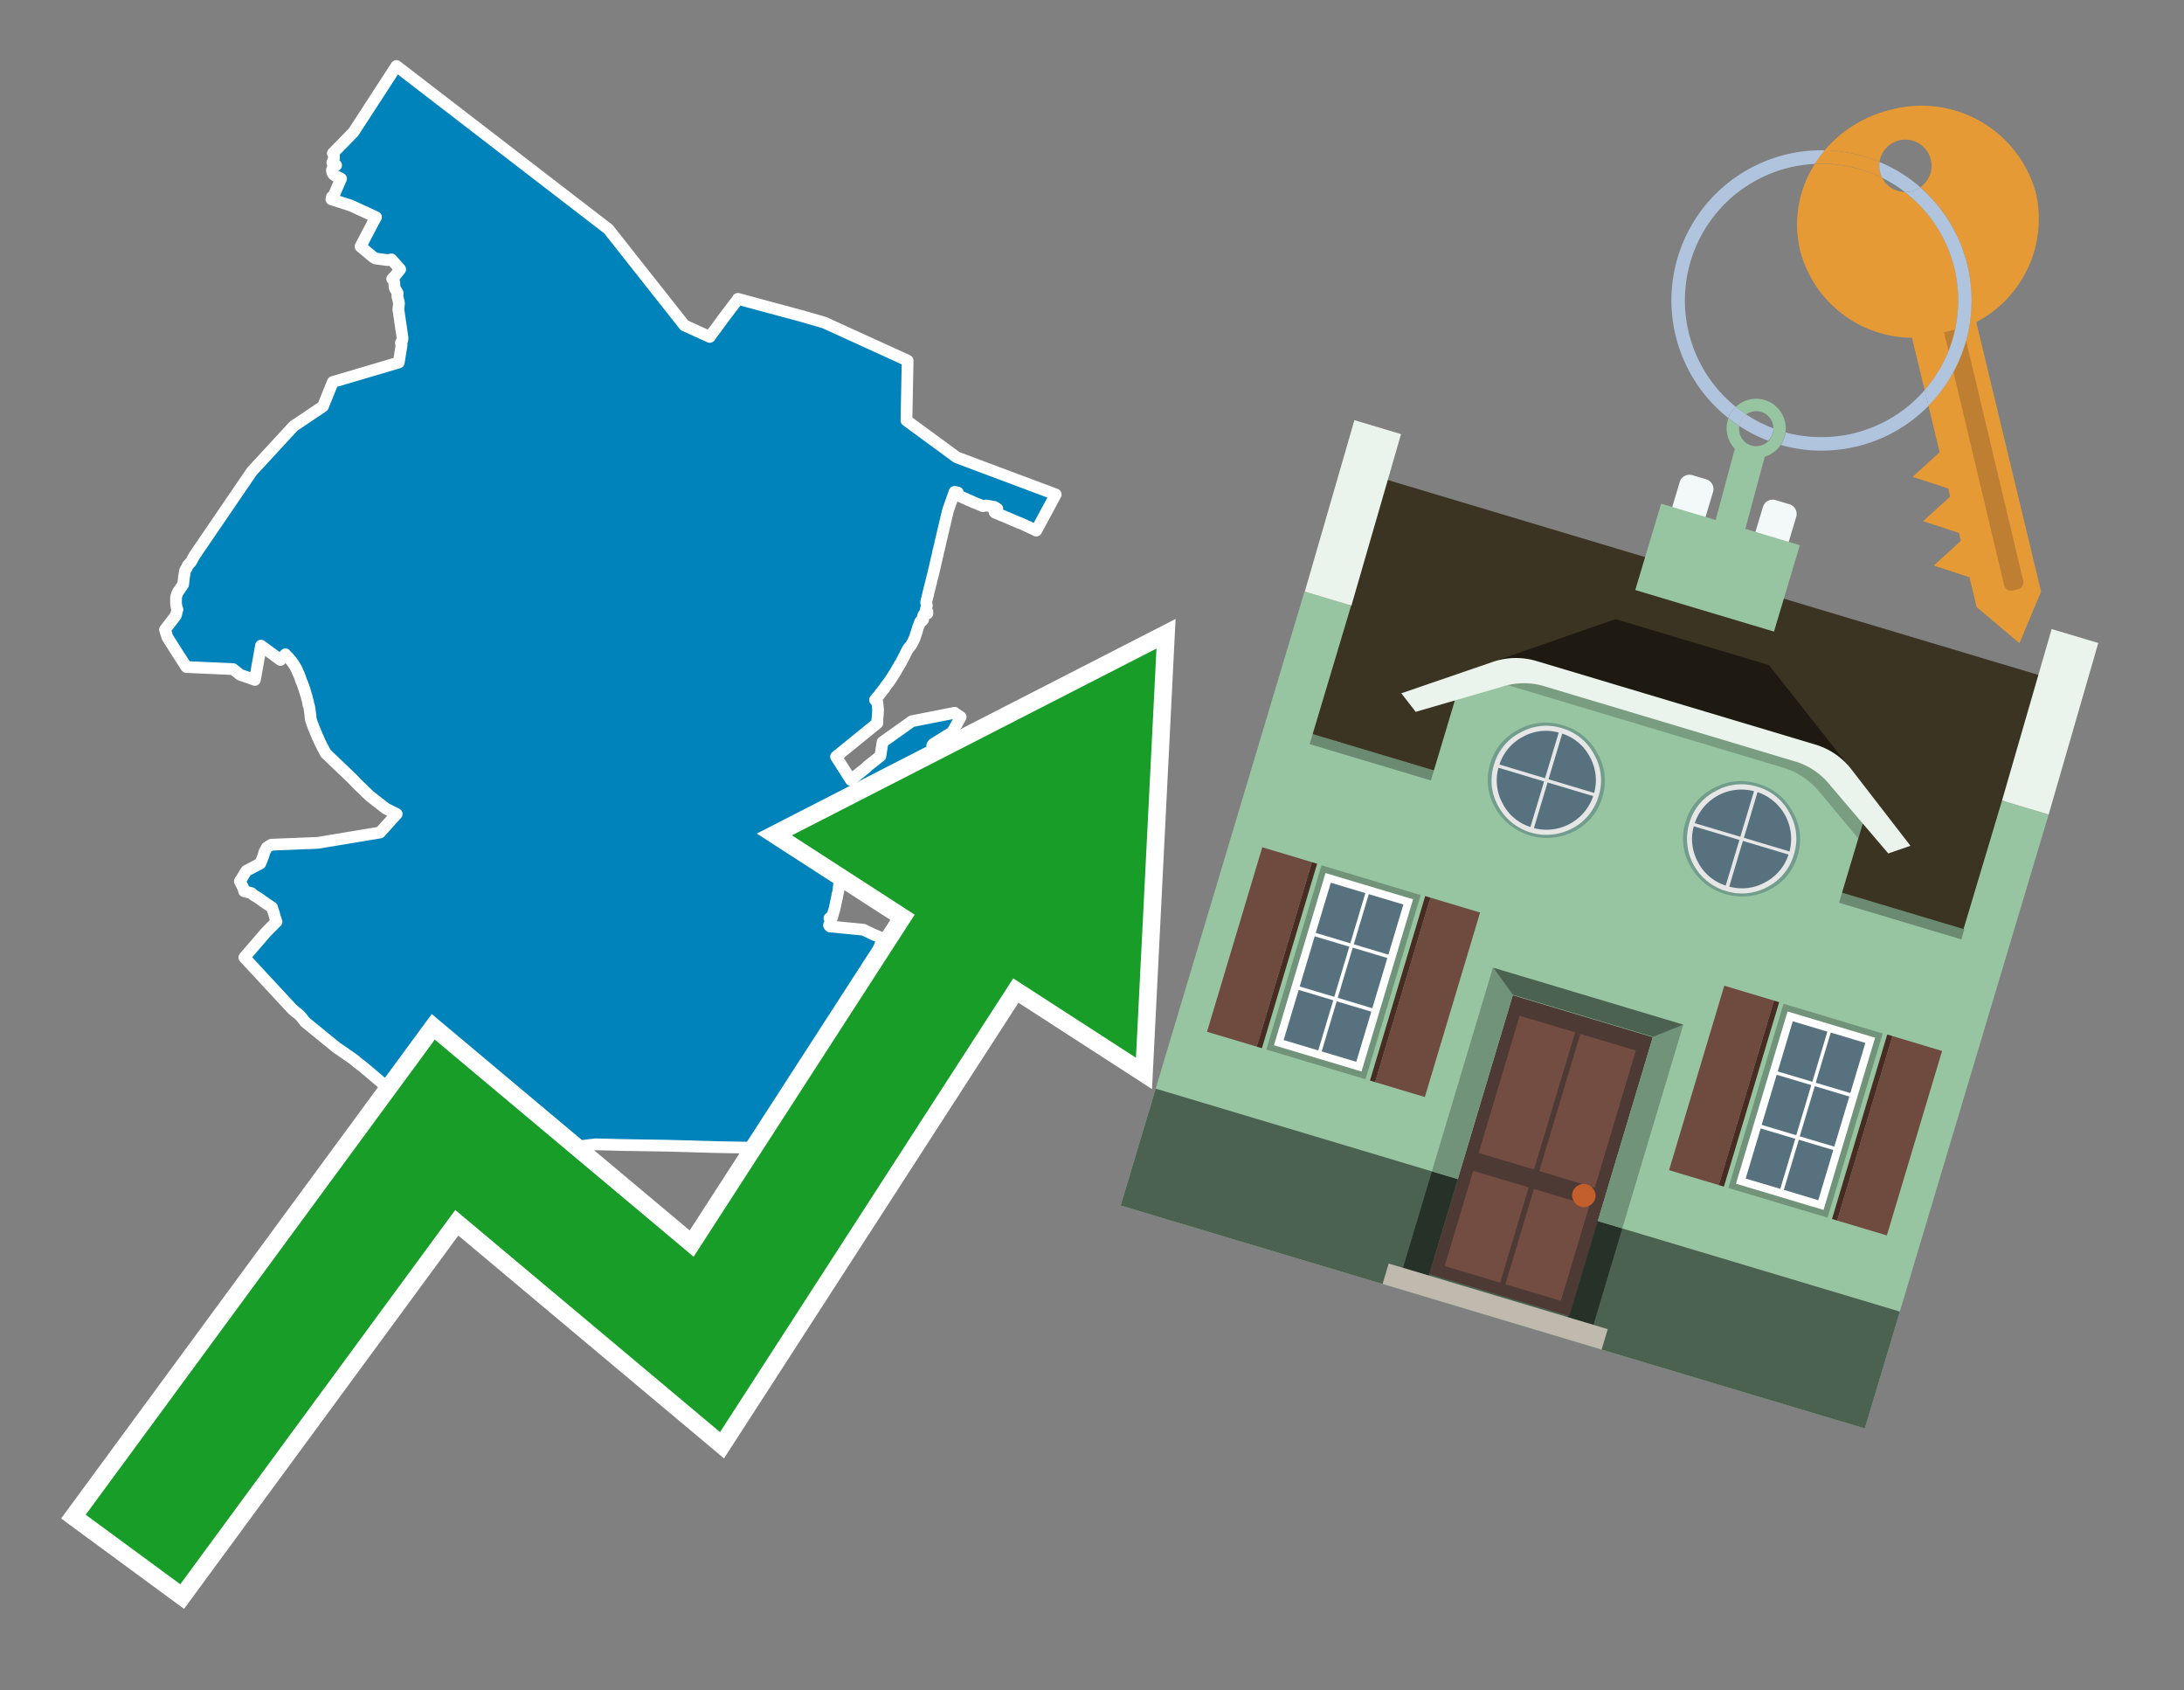 <svg id="Text" xmlns="http://www.w3.org/2000/svg" width="93.05" height="72" viewBox="0 0 93.05 72"><rect x="0" y="0" width="93.05" height="72" fill="#808080" stroke="none"/><polygon points="25.92,9.76 29.16,13.86 30.24,14.35 30.36,14.18 30.46,14.05 30.65,13.79 30.87,13.49 31.25,12.99 31.28,12.95 31.41,12.78 31.44,12.73 34.15,13.46 35.12,13.74 38.67,15.36 38.62,17.91 40.76,19.48 44.98,21.06 44.15,22.6 44.09,22.57 44.03,22.54 43.97,22.51 43.89,22.48 43.82,22.44 43.72,22.4 43.66,22.37 43.58,22.33 43.48,22.29 43.4,22.26 43.31,22.22 43.24,22.19 43.16,22.16 43.1,22.13 43,22.09 42.94,22.06 42.86,22.03 42.77,21.99 42.64,21.94 42.56,21.9 42.4,21.84 42.37,21.81 42.49,21.67 42.43,21.63 42.36,21.59 42.01,21.53 41.88,21.56 41.69,21.48 41.56,21.43 41.49,21.4 41.4,21.36 41.34,21.33 41.23,21.29 41.16,21.25 41.08,21.22 41,21.18 40.92,21.15 40.82,21.09 40.81,21.02 40.81,20.98 40.67,20.95 40.4,21.71 40.36,21.87 40.15,22.75 40.13,22.85 40.1,22.96 40.08,23.05 40.05,23.19 40.04,23.24 40.03,23.27 40.02,23.3 40.01,23.37 39.98,23.47 39.97,23.51 39.95,23.63 39.92,23.74 39.9,23.83 39.87,23.96 39.83,24.14 39.77,24.39 39.73,24.56 39.72,24.59 39.69,24.71 39.66,24.84 39.65,24.87 39.63,24.95 39.59,25.12 39.58,25.15 39.57,25.19 39.55,25.27 39.54,25.33 39.51,25.44 39.5,25.5 39.48,25.55 39.46,25.66 39.49,25.79 39.44,25.99 39.48,26.02 39.51,26.05 39.51,26.09 39.51,26.13 39.36,26.17 39.32,26.25 39.32,26.28 39.32,26.34 39.33,26.39 39.3,26.43 39.22,26.46 39.2,26.49 39.18,26.56 39.15,26.63 39.13,26.68 39.11,26.73 39.1,26.76 39.04,26.97 39.02,27.01 39.01,27.06 38.99,27.11 38.97,27.18 38.95,27.22 38.89,27.35 38.87,27.38 38.85,27.42 38.83,27.46 38.76,27.55 38.72,27.59 38.68,27.65 38.66,27.68 38.63,27.74 38.61,27.78 38.53,27.94 38.48,28.04 38.46,28.08 38.4,28.19 38.38,28.23 38.34,28.29 38.2,28.53 38.17,28.59 38.03,28.81 37.96,28.92 37.89,29.02 37.85,29.08 37.74,29.22 37.7,29.28 37.67,29.33 37.59,29.42 37.57,29.46 37.54,29.49 37.5,29.54 37.48,29.57 37.46,29.6 37.41,29.66 37.35,29.72 37.31,29.78 37.28,29.81 37.38,29.92 37.4,30.12 37.41,30.23 37.4,30.43 37.38,30.65 37.38,30.8 35.62,32.23 36.25,33.22 36.89,32.71 36.98,32.62 37.36,32.32 37.51,32.2 37.6,31.61 38.85,30.72 40.67,30.36 40.72,30.4 40.93,30.54 40.57,31.19 39.76,31.69 39.74,31.72 39.72,31.75 39.78,31.84 39.75,31.89 39.73,31.93 39.7,31.97 39.66,32.01 39.63,32.05 39.58,32.12 39.56,32.16 39.48,32.27 39.4,32.38 39.38,32.42 39.36,32.46 39.33,32.5 39.31,32.53 39.28,32.59 39.19,32.56 39.07,32.67 38.98,32.76 38.94,32.79 38.96,32.82 38.97,32.85 38.98,32.89 38.98,32.92 38.98,32.97 38.96,33.04 38.93,33.09 38.89,33.19 38.87,33.25 38.86,33.3 38.84,33.34 38.77,33.51 38.74,33.57 38.68,33.66 38.61,33.77 38.55,33.85 38.48,33.94 38.46,33.99 38.44,34.03 38.44,34.07 38.44,34.1 38.4,34.16 38.37,34.19 38.35,34.23 37.93,34.13 37.82,34.28 37.78,34.33 37.75,34.36 37.71,34.41 37.68,34.47 37.65,34.52 37.63,34.57 37.59,34.62 37.55,34.7 37.52,34.75 37.49,34.8 37.45,34.85 37.42,34.91 37.4,34.95 37.36,35.01 37.3,35.11 37.29,35.15 37.29,35.19 37.28,35.27 37.29,35.3 37.16,35.49 37.1,35.56 37.01,35.65 36.82,35.42 36.77,35.35 36.52,35.06 36.42,34.98 36.06,35.74 36.04,35.77 36.02,35.83 36,35.87 35.97,35.93 35.91,36.07 35.88,36.14 35.85,36.2 35.82,36.25 35.79,36.31 35.76,36.36 35.75,36.39 35.71,36.46 35.68,36.5 35.65,36.58 35.61,36.64 35.55,36.74 35.5,36.81 35.48,36.84 35.46,36.88 35.42,36.94 35.38,37.01 35.35,37.05 35.65,37.2 35.72,37.24 35.75,37.37 35.76,37.58 35.76,37.62 35.75,37.69 35.74,37.76 35.73,37.87 35.71,37.99 35.68,38.1 35.67,38.19 35.65,38.27 35.6,38.5 35.58,38.6 35.56,38.7 35.55,38.73 35.5,38.89 35.48,38.97 35.45,39.08 35.41,39.05 35.34,39.11 35.36,39.15 35.37,39.2 35.37,39.23 35.36,39.31 35.32,39.41 35.36,39.46 36.79,39.6 36.89,39.65 37.2,39.8 37.44,39.9 37.61,39.98 37.52,40.21 37.41,40.49 37.2,40.9 37.1,41.14 37.03,41.27 36.96,41.4 36.93,41.43 36.9,41.48 37.21,41.86 38.67,41.76 38.99,41.33 39.1,40.82 39.04,40.64 39.06,40.45 39.61,40.08 39.6,39.5 40.07,39.36 40.53,39.84 40.77,40.01 41.57,40.7 41.81,43.96 41.88,44.12 41.5,44.16 40.89,44.22 40.69,44.25 40.51,44.3 40.33,44.36 40.22,44.42 40.14,44.49 40.05,44.58 39.94,44.68 39.89,44.75 39.85,45.38 39.82,45.66 39.82,45.7 39.22,45.74 38.97,45.8 38.71,45.88 38.57,45.93 38.42,45.97 38.26,46.01 38.26,46.14 38.27,46.31 38.32,46.74 38.37,47.14 38.4,47.38 38.4,47.42 38.41,47.45 38.29,47.53 37.93,47.49 35.53,47.59 35.27,47.71 35.01,47.83 34.89,47.89 34.63,47.99 34.36,48.07 34.15,48.13 34.2,48.53 34.25,48.83 34.28,48.99 34.34,49.11 34.35,49.14 34.3,49.19 34.21,49.05 33.59,48.96 33.11,48.92 32.33,48.89 30.55,48.86 28.46,48.8 26.51,48.77 25.38,48.74 21.39,49.23 21.22,49.27 21.04,49.33 21.05,49.58 20.71,49.62 20.56,49.67 20.44,49.75 20.33,49.84 20.33,50.12 19.49,50.17 19.24,50.22 19.13,50.28 19.14,50.6 19.09,50.7 19.13,50.96 19.14,51 18.66,50.89 18.63,50.8 18.34,50.41 18.3,50.25 18.2,49.92 18.32,49.89 18.38,49.7 17.99,49.36 17.84,49.39 17.69,49.42 17.47,49.46 17.16,49.52 16.99,49.49 16.34,47.19 16.33,47.09 16.33,47.05 16.34,46.95 16.36,46.9 16.4,46.84 16.58,46.59 16.67,46.46 16.64,46.43 16.6,46.4 16.55,46.37 16.41,46.25 16.22,46.08 15.57,45.53 15.5,45.47 15.27,45.29 15.2,45.24 15.14,45.18 15.03,45.1 14.92,45.02 14.8,44.94 14.69,44.86 14.35,44.63 13.01,43.54 12.93,43.44 12.86,43.35 12.79,43.27 12.75,43.23 12.67,43.16 12.6,43.11 12.46,42.99 10.41,40.78 11.35,39.69 11.78,39.26 11.7,39.01 11.65,38.83 11.63,38.79 11.59,38.65 11.47,38.57 11.42,38.54 11.32,38.47 11.28,38.44 11.23,38.41 11.19,38.38 11.14,38.34 11.08,38.3 10.98,38.23 10.86,38.16 10.81,38.13 10.71,38.04 10.4,37.96 10.36,37.81 10.22,37.54 10.25,37.49 10.29,37.43 10.47,37.13 10.5,37.09 11.09,36.78 11.12,36.71 11.16,36.61 11.23,36.42 11.27,36.28 11.33,36.17 11.37,36.1 11.49,36.02 11.56,35.98 13.54,35.9 16.19,35.46 16.9,34.67 16.44,34.44 15.76,33.91 15.55,33.71 15.45,33.61 15.3,33.47 15.2,33.37 14.98,33.14 13.88,32.09 13.73,31.81 13.65,31.65 13.59,31.52 13.56,31.44 13.54,31.41 13.49,31.28 13.47,31.25 13.43,31.14 13.38,31.03 13.34,30.92 13.32,30.86 13.3,30.83 13.28,30.75 13.25,30.68 13.24,30.6 13.23,30.57 13.23,30.5 13.2,30.28 13.19,30.2 13.17,30.09 13.16,30.05 13.14,30.02 13.13,29.96 13.12,29.89 13.11,29.85 13.08,29.75 13.07,29.69 13.05,29.63 12.97,29.36 12.9,29.16 12.89,29.13 12.83,28.99 12.79,28.87 12.78,28.84 12.73,28.71 12.71,28.68 12.69,28.63 12.66,28.56 12.62,28.47 12.6,28.44 12.55,28.35 12.49,28.26 12.42,28.16 12.28,28 12.25,27.97 12.19,27.91 12.16,27.87 11.95,28.11 11.12,27.5 10.86,28.96 10.23,28.74 9.93,28.5 7.94,28.41 7.49,27.71 7.13,27.14 7.03,26.82 7.49,26.22 7.56,25.96 7.53,25.89 7.52,25.84 7.5,25.72 7.5,25.63 7.5,25.47 7.51,25.4 7.57,25.23 7.73,25 7.8,24.9 7.82,24.77 7.83,24.66 7.85,24.51 7.88,24.33 7.89,24.29 7.96,24.18 8,24.08 8.14,23.93 8.28,23.67 10.73,20.08 12.51,18.15 13.76,17.31 14.18,16.27 16.99,15.44 17.11,14.69 17.08,14.61 17.14,14.49 17.15,14.39 16.98,13.23 16.97,13.19 17,12.92 16.98,12.82 16.93,12.62 16.94,12.48 16.82,12.27 16.81,12.24 16.8,12.04 16.78,11.97 16.71,11.88 16.83,11.75 17.05,11.47 16.68,11.05 16.52,11.08 16,11.01 15.91,10.96 15.36,10.5 15.93,9.41 16.02,9.25 14.96,8.76 14.12,8.49 14.14,8.39 14.17,8.44 14.53,7.61 14.24,7.46 14.2,7.42 14.17,7.37 14.15,7.31 14.14,7.25 14.16,7.19 14.18,7.14 14.23,7.1 14.26,7.07 14.32,7.04 14.16,6.93 14.23,6.74 14.23,6.68 14.23,6.65 14.21,6.57 14.18,6.53 15.06,5.63 16.89,2.81 " fill="#0083ba" stroke="#fff" stroke-linejoin="round" stroke-width="0.5"/><polygon points="49.272 27.624 33.741 35.58 38.97 38.959 29.553 53.529 18.525 44.281 3.652 64.518 7.681 67.479 19.396 51.538 30.678 60.999 43.169 41.673 48.398 45.053 49.272 27.624" fill="none" stroke="#fff" stroke-miterlimit="10" stroke-width="1.5"/><polygon points="49.272 27.624 33.741 35.58 38.97 38.959 29.553 53.529 18.525 44.281 3.652 64.518 7.681 67.479 19.396 51.538 30.678 60.999 43.169 41.673 48.398 45.053 49.272 27.624" fill="#179d28"/><path d="M80.19,7.577a1.16,1.16,0,0,1-.094-.251,1.114,1.114,0,0,1-.018-.429A6.367,6.367,0,0,0,77.743,6.4a5.269,5.269,0,0,0-.423.577c.1,0,.192-.007.288-.007A5.794,5.794,0,0,1,80.19,7.577Z" fill="#e69a35"/><path d="M77.608,6.4A6.394,6.394,0,0,0,73.64,17.81a1.26,1.26,0,0,1,.317-.48A5.821,5.821,0,0,1,77.32,6.981a5.269,5.269,0,0,1,.423-.577Z" fill="#b0c4de"/><path d="M84.2,13.72a4.962,4.962,0,0,0,2.545-5.48,5.047,5.047,0,0,0-6.179-3.566A5.322,5.322,0,0,0,77.743,6.4a6.367,6.367,0,0,1,2.335.493,1.114,1.114,0,1,1,1.736,1.084,6.392,6.392,0,0,1,.347,9.3l.479,1.985-.438.4-.716.648.92.3.6.2.082.341-.438.4-.716.648.92.3.605.2.082.341-.438.4-.716.649.92.3.605.2.307,1.274,1.821,1.534.921-2.2Z" fill="#e69a35"/><path d="M81.154,8.179a1.115,1.115,0,0,1-.964-.6,5.794,5.794,0,0,0-2.582-.6c-.1,0-.192,0-.288.007a4.783,4.783,0,0,0-.625,3.685,4.962,4.962,0,0,0,4.765,3.715L82,16.617a5.82,5.82,0,0,0-.846-8.438Z" fill="#e69a35"/><path d="M74.1,18.142a6.386,6.386,0,0,0,1.232.63.73.73,0,0,0,.224-.527h0a5.783,5.783,0,0,1-1.159-.593A.733.733,0,0,0,74.1,18.142Z" fill="#b0c4de"/><path d="M74.4,17.652q-.228-.152-.44-.322a1.26,1.26,0,0,0-.317.48c.148.117.3.228.46.332A.733.733,0,0,1,74.4,17.652Z" fill="#b0c4de"/><path d="M74.824,16.984a1.257,1.257,0,0,0-.867.346c.141.114.288.222.44.322a.731.731,0,0,1,1.159.593h0a.732.732,0,1,1-1.463,0,.7.7,0,0,1,.007-.1c-.158-.1-.312-.215-.46-.332a1.258,1.258,0,0,0,.273,1.3l-.979,3.635,1.275.341.98-3.639a1.266,1.266,0,0,0,.681-.5,1.249,1.249,0,0,0,.2-.538,1.328,1.328,0,0,0,.012-.168A1.262,1.262,0,0,0,74.824,16.984Z" fill="#97c4a1"/><path d="M85.974,25.1l-.226.053a.3.3,0,0,1-.362-.223l-2.56-10.777.81-.193L86.2,24.736A.3.3,0,0,1,85.974,25.1Z" fill="#bf7f32"/><path d="M80.1,7.326a1.16,1.16,0,0,0,.094.251,5.833,5.833,0,0,1,.964.6,1.137,1.137,0,0,0,.287-.031,1.108,1.108,0,0,0,.373-.167A6.371,6.371,0,0,0,80.078,6.9,1.114,1.114,0,0,0,80.1,7.326Z" fill="#b0c4de"/><path d="M77.608,18.618a5.836,5.836,0,0,1-1.534-.2,1.24,1.24,0,0,1-.2.537,6.4,6.4,0,0,0,6.291-1.666L82,16.617A5.807,5.807,0,0,1,77.608,18.618Z" fill="#b0c4de"/><path d="M81.814,7.981a1.108,1.108,0,0,1-.373.167,1.137,1.137,0,0,1-.287.031A5.82,5.82,0,0,1,82,16.617l.161.667a6.392,6.392,0,0,0-.347-9.3Z" fill="#b0c4de"/><polygon points="83.79 39.753 55.78 31.364 58.988 20.404 86.964 28.783 83.79 39.753 83.79 39.753" fill="#3c3422" fill-rule="evenodd"/><polygon points="81.705 53.32 87.284 34.692 85.297 34.097 83.656 39.575 55.926 31.269 57.567 25.791 55.579 25.196 47.746 51.348 79.451 60.844 81.705 53.32" fill="#97c4a1" fill-rule="evenodd"/><rect x="69.522" y="21.148" width="0.444" height="28.983" transform="translate(15.592 92.226) rotate(-73.326)" opacity="0.3"/><polygon points="87.284 34.692 85.297 34.097 87.411 26.793 89.398 27.388 87.284 34.692 87.284 34.692" fill="#eaf3ec" fill-rule="evenodd"/><polygon points="57.578 25.794 55.591 25.199 57.705 17.896 59.692 18.491 57.578 25.794 57.578 25.794" fill="#eaf3ec" fill-rule="evenodd"/><polygon points="79.451 60.844 80.943 55.865 49.238 46.369 47.747 51.348 79.451 60.844 79.451 60.844" fill="#4c6251" fill-rule="evenodd"/><path d="M71.566,20.528l-.522,1.743,1.418.425.523-1.744a.432.432,0,0,0-.289-.536l-.593-.177A.431.431,0,0,0,71.566,20.528Z" fill="#f3f9f8" fill-rule="evenodd"/><path d="M75.111,21.589l-.522,1.743,1.418.425.522-1.743a.43.43,0,0,0-.289-.536l-.593-.178A.43.43,0,0,0,75.111,21.589Z" fill="#f3f9f8" fill-rule="evenodd"/><polygon points="75.368 28.329 68.829 26.37 63.807 28.121 78.733 32.591 75.368 28.329" fill="#1e1a11"/><polygon points="78.248 32.422 64.442 28.287 62.236 28.998 60.064 36.247 77.453 41.455 79.651 34.116 78.248 32.422" fill="#97c4a1"/><path d="M77.74,32.516S65.088,28.725,65,28.7l-.938.43,11.892,3.562a3.175,3.175,0,0,1,1.532,1l1.685,2.02.327-1.09Z" fill-rule="evenodd" opacity="0.2"/><path d="M77.35,31.716,65.458,28.154a3.041,3.041,0,0,0-1.854.037l-3.9,1.339.611.79,3.626-1.054a3.045,3.045,0,0,1,1.855-.037l10.673,3.2A3.028,3.028,0,0,1,78,33.477l2.45,2.874.945-.325-2.518-3.26A3.036,3.036,0,0,0,77.35,31.716Z" fill="#eaf3ec"/><polygon points="76.683 23.223 70.773 21.453 69.671 25.132 75.581 26.902 76.683 23.223 76.683 23.223" fill="#97c4a1" fill-rule="evenodd"/><g id="Symbol_9_0_Layer2_0_MEMBER_8_MEMBER_21_MEMBER_0_FILL" data-name="Symbol 9 0 Layer2 0 MEMBER 8 MEMBER 21 MEMBER 0 FILL"><path d="M66.584,30.892a2.39,2.39,0,0,0-1.891.189,2.317,2.317,0,0,0-1.2,1.448A2.345,2.345,0,0,0,63.7,34.4a2.528,2.528,0,0,0,3.367,1.008,2.339,2.339,0,0,0,1.2-1.447,2.313,2.313,0,0,0-.208-1.87A2.394,2.394,0,0,0,66.584,30.892Z" fill="#729d8c"/></g><g id="Symbol_9_0_Layer2_0_MEMBER_8_MEMBER_21_MEMBER_1_FILL" data-name="Symbol 9 0 Layer2 0 MEMBER 8 MEMBER 21 MEMBER 1 FILL"><path d="M66.547,31.016a2.241,2.241,0,0,0-1.769.185,2.213,2.213,0,0,0-1.127,1.376,2.239,2.239,0,0,0,.185,1.768,2.341,2.341,0,0,0,3.145.942,2.234,2.234,0,0,0,1.126-1.376,2.207,2.207,0,0,0-.185-1.768A2.237,2.237,0,0,0,66.547,31.016Z" fill="#e6e6e6"/></g><g id="Symbol_9_0_Layer2_0_MEMBER_8_MEMBER_21_MEMBER_2_MEMBER_0_FILL" data-name="Symbol 9 0 Layer2 0 MEMBER 8 MEMBER 21 MEMBER 2 MEMBER 0 FILL"><path d="M65.787,33.284,63.843,32.7a2.036,2.036,0,0,0,.186,1.539,2.015,2.015,0,0,0,1.175.986Z" fill="#58717f"/></g><g id="Symbol_9_0_Layer2_0_MEMBER_8_MEMBER_21_MEMBER_2_MEMBER_1_FILL" data-name="Symbol 9 0 Layer2 0 MEMBER 8 MEMBER 21 MEMBER 2 MEMBER 1 FILL"><path d="M65.827,33.148l.582-1.944a2.01,2.01,0,0,0-1.523.178,2.037,2.037,0,0,0-1,1.183Z" fill="#58717f"/></g><g id="Symbol_9_0_Layer2_0_MEMBER_8_MEMBER_21_MEMBER_2_MEMBER_2_FILL" data-name="Symbol 9 0 Layer2 0 MEMBER 8 MEMBER 21 MEMBER 2 MEMBER 2 FILL"><path d="M67.878,33.91l-1.943-.582-.582,1.944a2.1,2.1,0,0,0,2.525-1.362Z" fill="#58717f"/></g><g id="Symbol_9_0_Layer2_0_MEMBER_8_MEMBER_21_MEMBER_2_MEMBER_3_FILL" data-name="Symbol 9 0 Layer2 0 MEMBER 8 MEMBER 21 MEMBER 2 MEMBER 3 FILL"><path d="M66.558,31.249l-.582,1.943,1.943.582a2.031,2.031,0,0,0-.186-1.539A2.009,2.009,0,0,0,66.558,31.249Z" fill="#58717f"/></g><g id="Symbol_9_0_Layer2_0_MEMBER_8_MEMBER_21_MEMBER_0_FILL-2" data-name="Symbol 9 0 Layer2 0 MEMBER 8 MEMBER 21 MEMBER 0 FILL"><path d="M74.9,33.384a2.4,2.4,0,0,0-1.891.189,2.316,2.316,0,0,0-1.2,1.448,2.341,2.341,0,0,0,.209,1.87A2.527,2.527,0,0,0,75.387,37.9a2.345,2.345,0,0,0,1.2-1.447,2.314,2.314,0,0,0-.209-1.87A2.389,2.389,0,0,0,74.9,33.384Z" fill="#729d8c"/></g><g id="Symbol_9_0_Layer2_0_MEMBER_8_MEMBER_21_MEMBER_1_FILL-2" data-name="Symbol 9 0 Layer2 0 MEMBER 8 MEMBER 21 MEMBER 1 FILL"><path d="M74.867,33.508a2.239,2.239,0,0,0-1.768.185,2.21,2.21,0,0,0-1.127,1.376,2.316,2.316,0,0,0,1.564,2.883,2.261,2.261,0,0,0,1.765-.173A2.237,2.237,0,0,0,76.428,36.4a2.209,2.209,0,0,0-.185-1.769A2.239,2.239,0,0,0,74.867,33.508Z" fill="#e6e6e6"/></g><g id="Symbol_9_0_Layer2_0_MEMBER_8_MEMBER_21_MEMBER_2_MEMBER_0_FILL-2" data-name="Symbol 9 0 Layer2 0 MEMBER 8 MEMBER 21 MEMBER 2 MEMBER 0 FILL"><path d="M74.107,35.776l-1.943-.582a2.031,2.031,0,0,0,.186,1.539,2.009,2.009,0,0,0,1.175.986Z" fill="#58717f"/></g><g id="Symbol_9_0_Layer2_0_MEMBER_8_MEMBER_21_MEMBER_2_MEMBER_1_FILL-2" data-name="Symbol 9 0 Layer2 0 MEMBER 8 MEMBER 21 MEMBER 2 MEMBER 1 FILL"><path d="M74.148,35.64,74.73,33.7a2.1,2.1,0,0,0-2.525,1.362Z" fill="#58717f"/></g><g id="Symbol_9_0_Layer2_0_MEMBER_8_MEMBER_21_MEMBER_2_MEMBER_2_FILL-2" data-name="Symbol 9 0 Layer2 0 MEMBER 8 MEMBER 21 MEMBER 2 MEMBER 2 FILL"><path d="M76.2,36.4l-1.943-.582-.582,1.944a2.015,2.015,0,0,0,1.523-.178A2.036,2.036,0,0,0,76.2,36.4Z" fill="#58717f"/></g><g id="Symbol_9_0_Layer2_0_MEMBER_8_MEMBER_21_MEMBER_2_MEMBER_3_FILL-2" data-name="Symbol 9 0 Layer2 0 MEMBER 8 MEMBER 21 MEMBER 2 MEMBER 3 FILL"><path d="M74.879,33.741,74.3,35.684l1.943.582a2.1,2.1,0,0,0-1.361-2.525Z" fill="#58717f"/></g><polygon points="51.426 43.946 53.542 44.58 55.896 36.723 53.78 36.089 51.426 43.946 51.426 43.946" fill="#6e4a3f" fill-rule="evenodd"/><polygon points="53.542 44.58 53.764 44.647 56.117 36.789 55.896 36.723 53.542 44.58 53.542 44.58" fill="#482b22" fill-rule="evenodd"/><polygon points="60.706 46.726 58.59 46.092 60.943 38.235 63.059 38.868 60.706 46.726 60.706 46.726" fill="#6e4a3f" fill-rule="evenodd"/><polygon points="58.59 46.092 58.368 46.026 60.722 38.168 60.943 38.235 58.59 46.092 58.59 46.092" fill="#482b22" fill-rule="evenodd"/><rect x="53.146" y="39.209" width="8.19" height="4.408" transform="translate(1.145 84.365) rotate(-73.326)" fill="#719379"/><polygon points="60.205 38.304 56.474 37.187 54.277 44.522 58.008 45.639 60.205 38.304 60.205 38.304" fill="#fff" fill-rule="evenodd"/><path d="M59.792,38.527l-.64,2.136-1.474-.442.639-2.135,1.475.441Zm-1.621-.485-.64,2.136-1.474-.442L56.7,37.6l1.474.442Zm-2.158,1.84,1.475.441-.64,2.136-1.474-.441.639-2.136Zm-.683,2.282,1.474.441-.639,2.136L54.69,44.3l.64-2.135Zm.981,2.621.639-2.136,1.475.442-.64,2.135-1.474-.441Zm2.158-1.84L56.994,42.5l.64-2.136,1.474.442-.639,2.136Z" fill="#58717f" fill-rule="evenodd"/><polygon points="80.39 52.621 78.274 51.988 80.628 44.13 82.743 44.764 80.39 52.621 80.39 52.621" fill="#6e4a3f" fill-rule="evenodd"/><polygon points="78.274 51.988 78.053 51.921 80.406 44.064 80.628 44.13 78.274 51.988 78.274 51.988" fill="#482b22" fill-rule="evenodd"/><polygon points="71.111 49.842 73.227 50.476 75.58 42.619 73.464 41.985 71.111 49.842 71.111 49.842" fill="#6e4a3f" fill-rule="evenodd"/><polygon points="73.227 50.476 73.448 50.542 75.802 42.685 75.58 42.619 73.227 50.476 73.227 50.476" fill="#482b22" fill-rule="evenodd"/><rect x="72.83" y="45.105" width="8.19" height="4.408" transform="translate(9.534 107.426) rotate(-73.326)" fill="#719379"/><polygon points="76.159 43.083 79.889 44.2 77.692 51.535 73.962 50.418 76.159 43.083 76.159 43.083" fill="#fff" fill-rule="evenodd"/><path d="M76.381,43.5l1.475.442-.64,2.135-1.475-.441.64-2.136ZM78,43.981l1.474.442-.64,2.136-1.474-.442L78,43.981Zm.791,2.724-.64,2.135L76.679,48.4l.64-2.136,1.474.442Zm-.684,2.282-.639,2.135L76,50.68l.64-2.135,1.474.442Zm-2.26,1.65L74.375,50.2l.639-2.135,1.475.441-.64,2.136Zm-.791-2.724.64-2.135,1.474.441-.639,2.136-1.475-.442Z" fill="#58717f" fill-rule="evenodd"/><polygon points="67.888 56.431 69.118 52.323 68.019 51.994 66.789 56.102 67.888 56.431 67.888 56.431" fill="#263128" fill-rule="evenodd"/><polygon points="60.877 54.331 62.108 50.223 61.007 49.894 59.776 54.002 60.877 54.331 60.877 54.331" fill="#263128" fill-rule="evenodd"/><g id="Symbol_9_0_Layer2_0_MEMBER_8_MEMBER_12_MEMBER_0_FILL" data-name="Symbol 9 0 Layer2 0 MEMBER 8 MEMBER 12 MEMBER 0 FILL"><path d="M70.418,44.178l-5.965-1.786L60.9,54.27l5.964,1.786Z" fill="#4e3a34"/></g><g id="Symbol_9_0_Layer2_0_MEMBER_8_MEMBER_12_MEMBER_1_MEMBER_0_FILL" data-name="Symbol 9 0 Layer2 0 MEMBER 8 MEMBER 12 MEMBER 1 MEMBER 0 FILL"><path d="M65.358,49.815l1.75-5.843-2.363-.708L63,49.107Z" fill="#744d42"/></g><g id="Symbol_9_0_Layer2_0_MEMBER_8_MEMBER_12_MEMBER_1_MEMBER_1_FILL" data-name="Symbol 9 0 Layer2 0 MEMBER 8 MEMBER 12 MEMBER 1 MEMBER 1 FILL"><path d="M67.331,44.039l-1.75,5.842,2.364.708,1.75-5.842Z" fill="#744d42"/></g><g id="Symbol_9_0_Layer2_0_MEMBER_8_MEMBER_12_MEMBER_2_MEMBER_0_FILL" data-name="Symbol 9 0 Layer2 0 MEMBER 8 MEMBER 12 MEMBER 2 MEMBER 0 FILL"><path d="M63.915,54.633l1.215-4.058-2.363-.707-1.215,4.057Z" fill="#744d42"/></g><g id="Symbol_9_0_Layer2_0_MEMBER_8_MEMBER_12_MEMBER_2_MEMBER_1_FILL" data-name="Symbol 9 0 Layer2 0 MEMBER 8 MEMBER 12 MEMBER 2 MEMBER 1 FILL"><path d="M66.5,55.407l1.215-4.057-2.363-.708L64.138,54.7Z" fill="#744d42"/></g><g id="Symbol_9_0_Layer2_0_MEMBER_8_MEMBER_13_FILL" data-name="Symbol 9 0 Layer2 0 MEMBER 8 MEMBER 13 FILL"><path d="M67.959,51.058a.439.439,0,0,0-.045-.367.487.487,0,0,0-.669-.2.445.445,0,0,0-.239.282.457.457,0,0,0,.041.378.481.481,0,0,0,.293.242.459.459,0,0,0,.377-.042A.453.453,0,0,0,67.959,51.058Z" fill="#c35e2d"/></g><g id="Symbol_9_0_Layer2_0_MEMBER_8_MEMBER_14_FILL" data-name="Symbol 9 0 Layer2 0 MEMBER 8 MEMBER 14 FILL"><path d="M64.557,42.047l-.951-.833-2.6,8.68,1.1.329Z" fill="#719379"/></g><g id="Symbol_9_0_Layer2_0_MEMBER_8_MEMBER_15_FILL" data-name="Symbol 9 0 Layer2 0 MEMBER 8 MEMBER 15 FILL"><path d="M71.718,43.643l-1.2.19L68.072,52.01l1.046.313Z" fill="#719379"/></g><g id="Symbol_9_0_Layer2_0_MEMBER_8_MEMBER_16_FILL" data-name="Symbol 9 0 Layer2 0 MEMBER 8 MEMBER 16 FILL"><path d="M63.627,41.22l.836,1.156,5.961,1.786,1.294-.519Z" fill="#4c6251"/></g><polygon points="58.905 54.69 59.166 53.819 68.498 56.614 68.237 57.485 58.905 54.69 58.905 54.69" fill="#c0b9ad" fill-rule="evenodd"/></svg>